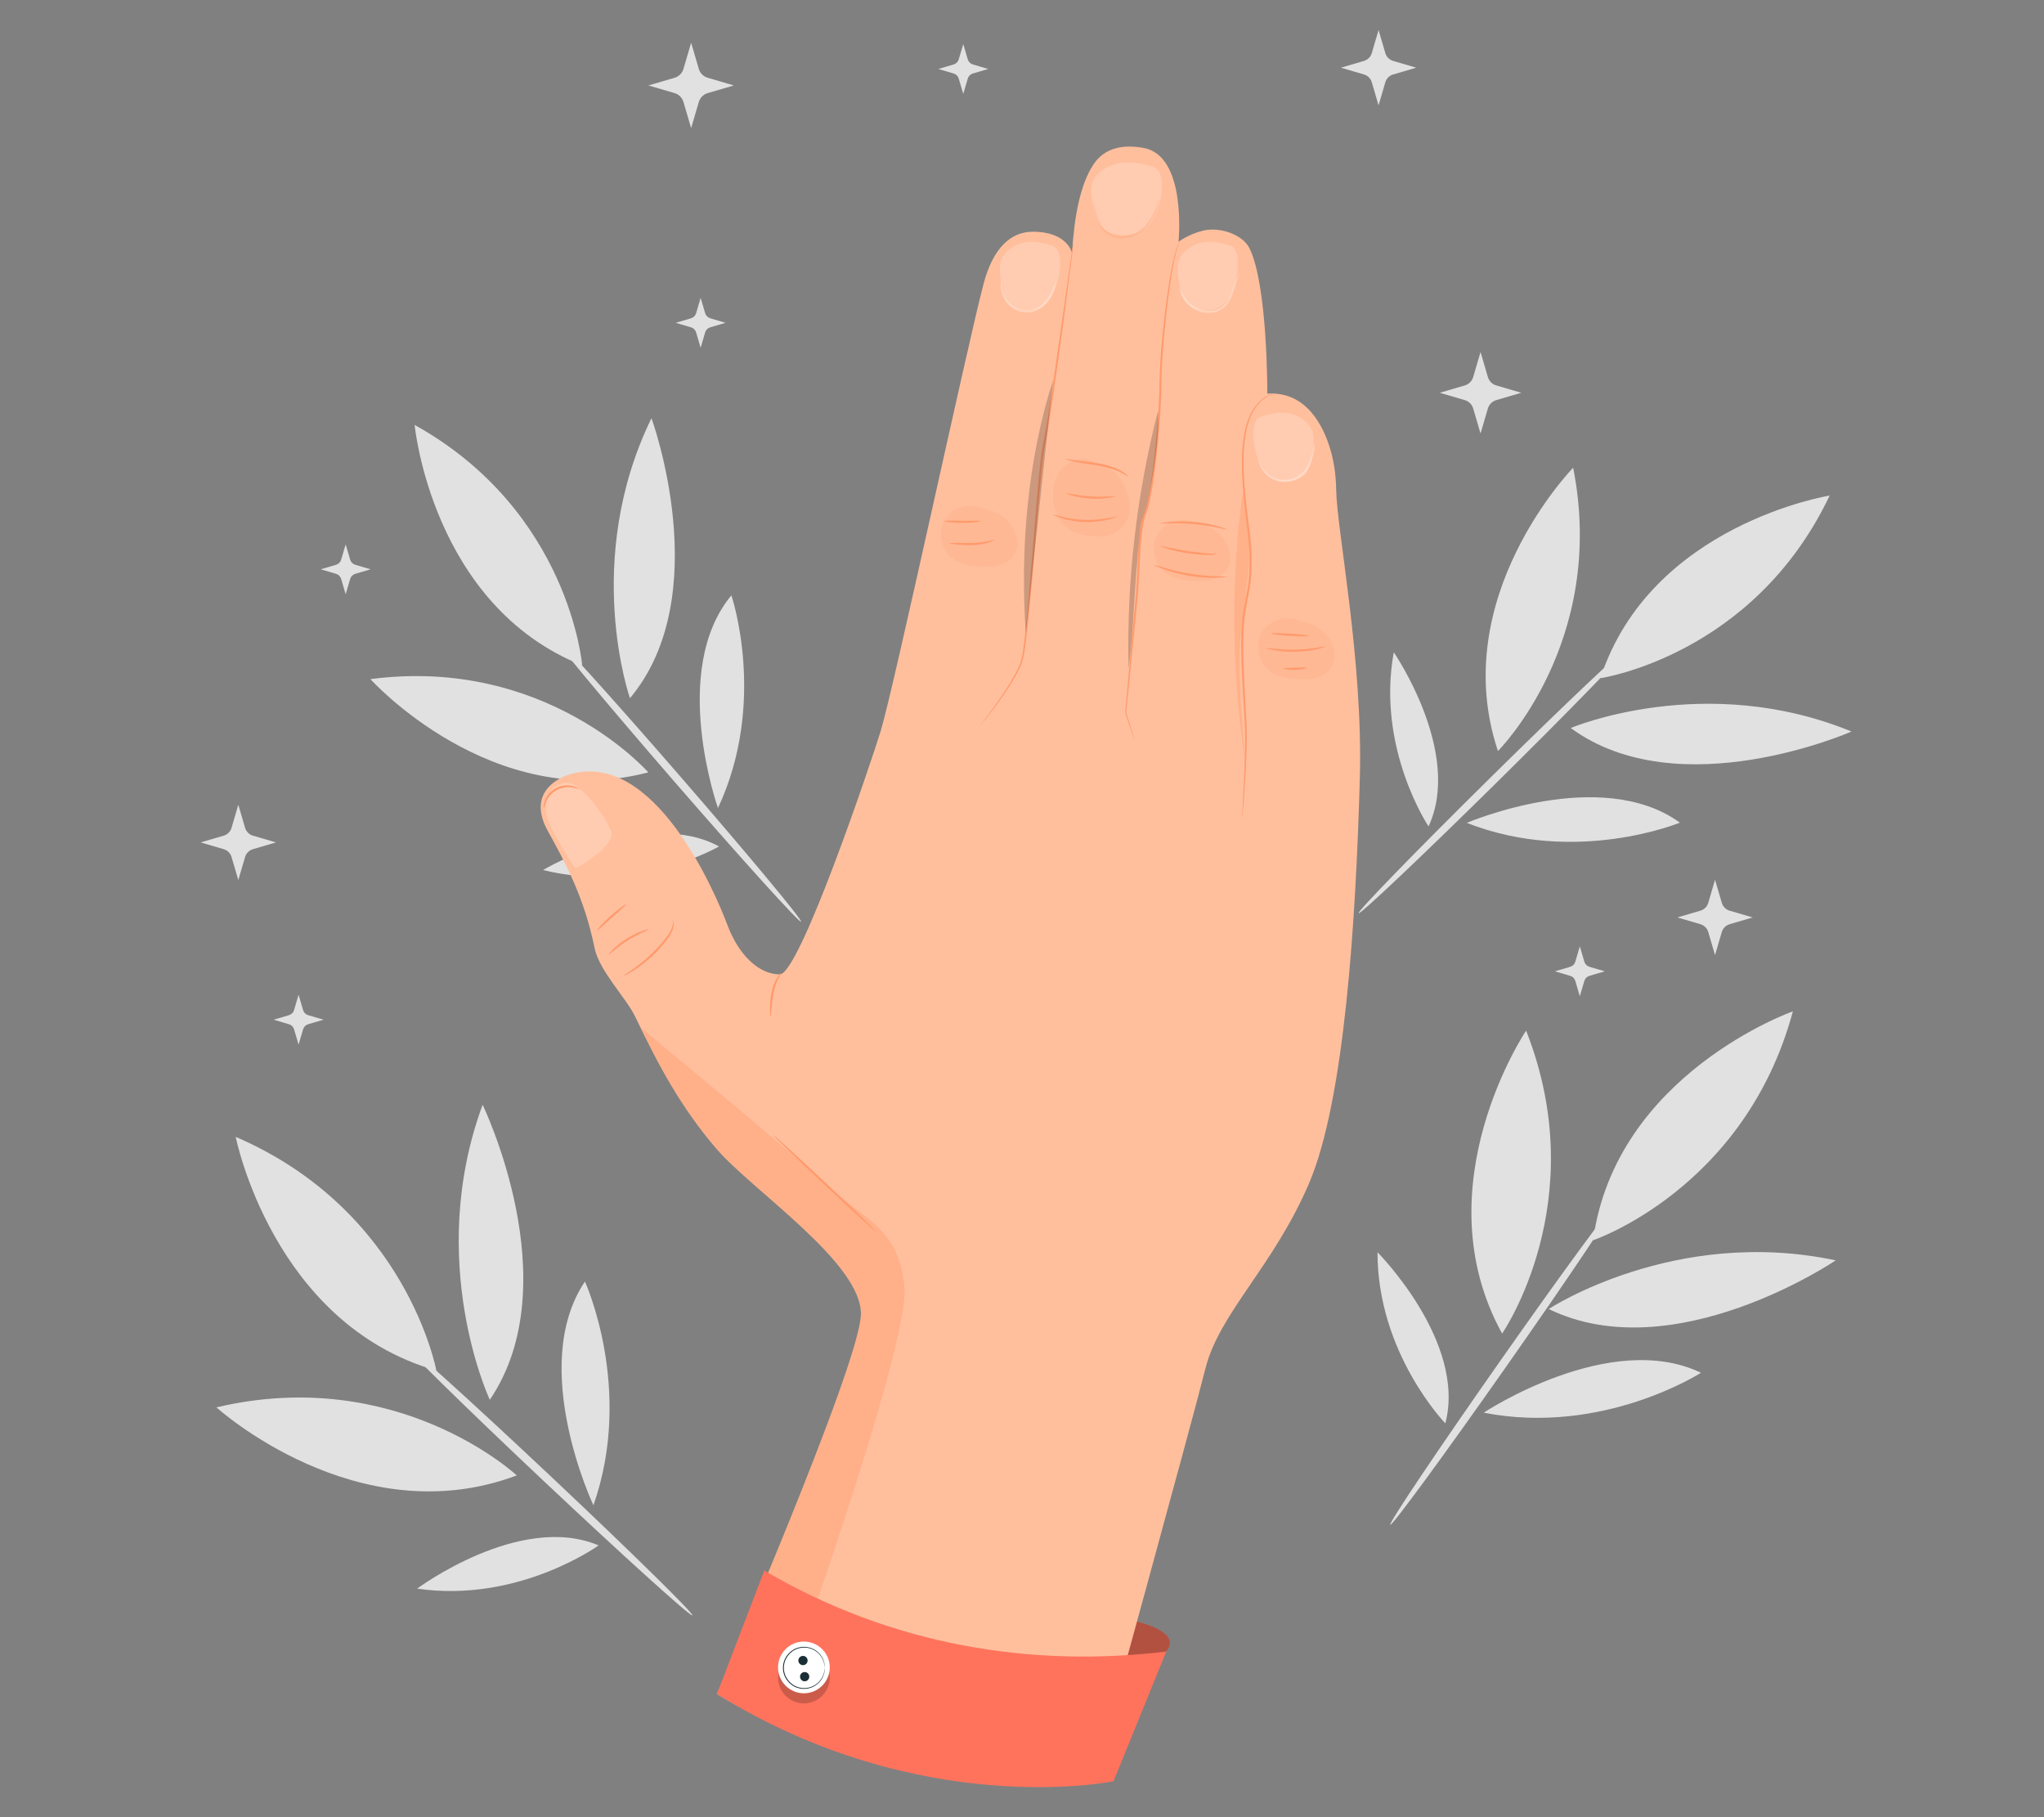 <?xml version="1.0" encoding="UTF-8"?>
<svg id="Layer_2" data-name="Layer 2" xmlns="http://www.w3.org/2000/svg" viewBox="0 0 540 480">
  <rect x="0" y="0" width="540" height="480" fill="#808080" stroke="none"/>
  <defs>
    <style>
      .cls-1 {
        fill: #ff735d;
      }

      .cls-1, .cls-2, .cls-3, .cls-4, .cls-5, .cls-6, .cls-7, .cls-8, .cls-9, .cls-10, .cls-11, .cls-12 {
        stroke-width: 0px;
      }

      .cls-2 {
        fill: #e1e1e1;
      }

      .cls-13, .cls-6, .cls-12 {
        opacity: .2;
      }

      .cls-4, .cls-14 {
        opacity: .3;
      }

      .cls-5 {
        fill: none;
      }

      .cls-7 {
        fill: #1a2e35;
      }

      .cls-15, .cls-9 {
        opacity: .4;
      }

      .cls-8, .cls-12 {
        fill: #fff;
      }

      .cls-9, .cls-10 {
        fill: #ff9a6c;
      }

      .cls-11 {
        fill: #ffbf9d;
      }
    </style>
  </defs>
  <g id="Layer_2-2" data-name="Layer 2">
    <g>
      <g>
        <path class="cls-2" d="m62.96,212.57l1.79,6.1c.29.99,1.07,1.77,2.06,2.06l6.1,1.79-6.1,1.79c-.99.29-1.77,1.07-2.06,2.06l-1.79,6.1-1.79-6.1c-.29-.99-1.07-1.77-2.06-2.06l-6.1-1.79,6.1-1.79c.99-.29,1.77-1.07,2.06-2.06l1.79-6.1Z"/>
        <path class="cls-2" d="m285.81,431.71l1.79,6.1c.29.99,1.07,1.77,2.06,2.06l6.11,1.79-6.11,1.79c-.99.29-1.77,1.07-2.06,2.06l-1.79,6.1-1.79-6.1c-.29-.99-1.07-1.77-2.06-2.06l-6.1-1.79,6.1-1.79c.99-.29,1.77-1.07,2.06-2.06l1.79-6.1Z"/>
        <path class="cls-2" d="m78.88,262.76l1.19,4.04c.19.66.7,1.17,1.36,1.36l4.04,1.19-4.04,1.19c-.66.19-1.17.7-1.36,1.36l-1.19,4.04-1.19-4.04c-.19-.66-.7-1.17-1.36-1.36l-4.04-1.19,4.04-1.19c.66-.19,1.17-.7,1.36-1.36l1.19-4.04Z"/>
        <path class="cls-2" d="m453.09,232.38l1.79,6.11c.29.99,1.07,1.77,2.06,2.06l6.1,1.79-6.1,1.79c-.99.29-1.77,1.07-2.06,2.06l-1.79,6.1-1.79-6.1c-.29-.99-1.07-1.77-2.06-2.06l-6.1-1.79,6.1-1.79c.99-.29,1.77-1.07,2.06-2.06l1.79-6.11Z"/>
        <path class="cls-2" d="m364.2,7.93l1.79,6.1c.29.99,1.07,1.77,2.06,2.06l6.11,1.79-6.11,1.79c-.99.29-1.77,1.07-2.06,2.06l-1.79,6.1-1.79-6.1c-.29-.99-1.07-1.77-2.06-2.06l-6.1-1.79,6.1-1.79c.99-.29,1.77-1.07,2.06-2.06l1.79-6.1Z"/>
        <path class="cls-2" d="m391.14,92.99l1.94,6.6c.31,1.07,1.15,1.91,2.22,2.22l6.6,1.94-6.6,1.94c-1.07.31-1.91,1.15-2.22,2.22l-1.94,6.6-1.94-6.6c-.31-1.07-1.15-1.91-2.22-2.22l-6.6-1.94,6.6-1.94c1.07-.31,1.91-1.15,2.22-2.22l1.94-6.6Z"/>
        <path class="cls-2" d="m417.37,249.98l1.19,4.04c.19.66.7,1.17,1.36,1.36l4.04,1.19-4.04,1.19c-.66.19-1.17.7-1.36,1.36l-1.19,4.04-1.19-4.04c-.19-.66-.7-1.17-1.36-1.36l-4.04-1.19,4.04-1.19c.66-.19,1.17-.7,1.36-1.36l1.19-4.04Z"/>
        <path class="cls-2" d="m91.32,143.79l1.19,4.04c.19.66.7,1.17,1.36,1.36l4.04,1.19-4.04,1.19c-.66.19-1.17.7-1.36,1.36l-1.19,4.04-1.19-4.04c-.19-.66-.7-1.17-1.36-1.36l-4.04-1.19,4.04-1.19c.66-.19,1.17-.7,1.36-1.36l1.19-4.04Z"/>
        <path class="cls-2" d="m254.48,11.63l1.19,4.04c.19.66.7,1.17,1.36,1.36l4.04,1.19-4.04,1.19c-.66.19-1.17.7-1.36,1.36l-1.19,4.04-1.19-4.04c-.19-.66-.7-1.17-1.36-1.36l-4.04-1.19,4.04-1.19c.66-.19,1.17-.7,1.36-1.36l1.19-4.04Z"/>
        <path class="cls-2" d="m182.59,11.29l2.03,6.92c.33,1.12,1.21,2,2.33,2.33l6.92,2.03-6.92,2.03c-1.12.33-2,1.21-2.33,2.33l-2.03,6.92-2.03-6.92c-.33-1.12-1.21-2-2.33-2.33l-6.92-2.03,6.92-2.03c1.12-.33,2-1.21,2.33-2.33l2.03-6.92Z"/>
        <path class="cls-2" d="m185.1,78.68l1.19,4.04c.19.66.7,1.17,1.36,1.36l4.04,1.19-4.04,1.19c-.66.19-1.17.7-1.36,1.36l-1.19,4.04-1.19-4.04c-.19-.66-.7-1.17-1.36-1.36l-4.04-1.19,4.04-1.19c.66-.19,1.17-.7,1.36-1.36l1.19-4.04Z"/>
        <g>
          <path class="cls-2" d="m484.97,332.92c-42.57-9.04-75.82,12.85-75.82,12.85,33.11,16.11,75.82-12.85,75.82-12.85Z"/>
          <path class="cls-2" d="m363.92,330.78c-.02,26.71,17.92,45.19,17.92,45.19,5.64-21.53-17.92-45.19-17.92-45.19Z"/>
          <path class="cls-2" d="m391.98,373.15c31.48,6.17,57.39-10.54,57.39-10.54-24.08-11.56-57.39,10.54-57.39,10.54Z"/>
          <path class="cls-2" d="m426.82,317.91c-.49-.34-14.21,18.38-30.65,41.81-16.44,23.44-29.37,42.71-28.88,43.05.49.34,14.21-18.38,30.65-41.81,16.44-23.43,29.37-42.71,28.88-43.05Z"/>
          <path class="cls-2" d="m473.66,267.14s-46.82,16.51-52.79,60.47c0,0,40.14-13.54,52.79-60.47Z"/>
          <path class="cls-2" d="m403.18,272.24s-27.75,41.17-6.34,80.01c0,0,24.16-34.8,6.34-80.01Z"/>
        </g>
        <g>
          <path class="cls-2" d="m127.5,291.82c-15.24,41.4,1.9,77.93,1.9,77.93,20.96-30.88-1.9-77.93-1.9-77.93Z"/>
          <path class="cls-2" d="m110.2,419.63c26.79,3.89,47.94-11.42,47.94-11.42-20.78-8.78-47.94,11.42-47.94,11.42Z"/>
          <path class="cls-2" d="m156.78,397.62c10.76-30.69-2.25-59.11-2.25-59.11-15.09,22.48,2.25,59.11,2.25,59.11Z"/>
          <path class="cls-2" d="m106.42,354.66c-.41.44,16.38,16.92,37.5,36.81,21.13,19.89,38.59,35.66,39,35.22.41-.44-16.37-16.92-37.5-36.81-21.12-19.89-38.58-35.66-39-35.22Z"/>
          <path class="cls-2" d="m62.27,300.3s9.78,49.37,53.01,61.73c0,0-7.76-42.24-53.01-61.73Z"/>
          <path class="cls-2" d="m57.17,371.75s37.28,33.81,79.35,17.97c0,0-31.41-29.29-79.35-17.97Z"/>
        </g>
        <g>
          <path class="cls-2" d="m172.11,110.46c-18.4,37.74-5.68,73.97-5.68,73.97,22.81-27.23,5.68-73.97,5.68-73.97Z"/>
          <path class="cls-2" d="m143.48,229.81c24.99,6.25,46.48-6.22,46.48-6.22-18.84-10.3-46.48,6.22-46.48,6.22Z"/>
          <path class="cls-2" d="m189.68,213.44c13.13-28.02,3.54-56.18,3.54-56.18-16.45,19.83-3.54,56.18-3.54,56.18Z"/>
          <path class="cls-2" d="m146.12,167.93c-.43.38,13.88,17.59,31.97,38.45,18.1,20.86,33.12,37.46,33.55,37.09.43-.38-13.88-17.59-31.98-38.45-18.09-20.85-33.11-37.46-33.55-37.08Z"/>
          <path class="cls-2" d="m109.54,112.24s4.52,47.68,44.27,63.52c0,0-3.3-40.73-44.27-63.52Z"/>
          <path class="cls-2" d="m97.86,179.39s32.05,35.58,73.41,24.62c0,0-26.93-30.74-73.41-24.62Z"/>
        </g>
        <g>
          <path class="cls-2" d="m489.15,193.23c-38.84-15.94-74.18-.93-74.18-.93,28.64,21.02,74.18.93,74.18.93Z"/>
          <path class="cls-2" d="m368.22,172.3c-4.64,25.34,9.18,45.99,9.18,45.99,9.08-19.46-9.18-45.99-9.18-45.99Z"/>
          <path class="cls-2" d="m387.51,217.36c28.81,11.31,56.29-.06,56.29-.06-20.85-15.14-56.29.06-56.29.06Z"/>
          <path class="cls-2" d="m430.13,170.98c-.4-.41-16.67,14.98-36.32,34.37-19.66,19.4-35.27,35.45-34.86,35.85.4.41,16.66-14.98,36.32-34.37,19.65-19.39,35.26-35.44,34.86-35.85Z"/>
          <path class="cls-2" d="m483.37,130.9s-47.29,7.56-60.56,48.24c0,0,40.44-5.9,60.56-48.24Z"/>
          <path class="cls-2" d="m415.61,123.55s-33.46,34.26-19.87,74.83c0,0,28.95-28.84,19.87-74.83Z"/>
        </g>
        <g>
          <path class="cls-1" d="m303.06,439.66s15.15-6.53-2.68-11.34c-17.83-4.81-36.57-2.1-36.57-2.1l22.86,12.73,16.38.71Z"/>
          <path class="cls-4" d="m303.06,439.66s15.15-6.53-2.68-11.34c-17.83-4.81-36.57-2.1-36.57-2.1l22.86,12.73,16.38.71Z"/>
          <g>
            <path class="cls-11" d="m150.38,204.59s-12.06,3.31-5.66,14.9c4.68,8.48,9.62,17.51,12.37,30.96,1.22,5.98,8.35,13.17,10.69,18.04,6.28,13.08,12.08,23.95,21.49,34.94,9.41,10.98,38.71,30.34,38.18,43.94-.52,13.6-38.04,100.1-38.04,100.1,29.4,17.91,63.23,23.66,99.38,23.01,0,0,26.01-94.35,29.67-108.99,3.66-14.65,17.95-26.92,27.36-48.89,9.41-21.97,12.38-69.45,13.43-106.98.88-31.46-6.11-65.71-6.25-76.28-.06-4.17-.68-8.33-2.07-12.27-2.25-6.38-6.86-13.69-16.12-13.09,0,0,.12-28.53-4.7-38.38-1.77-3.61-7.76-5.78-12.34-4.66-3.71.9-6.42,2.92-6.42,2.92,0,0,2.29-22.69-9.22-24.78-5.24-.95-10.23-.18-13.23,4.32-3.58,5.38-5.12,14.04-5.68,23.44,0,0-1.13-5.63-10.36-5.63-5.91,0-10.52,4.41-12.98,13.63-4.18,15.69-23.7,106.73-27.2,118.21-2.46,8.07-21.44,64.33-26.68,64.33s-10.71-4.71-13.84-13.08c-3.14-8.37-19.29-46.53-41.78-39.73Z"/>
            <path class="cls-10" d="m258.4,192.43s.06-.1.19-.29c.15-.21.35-.47.61-.81.55-.74,1.33-1.78,2.32-3.1.99-1.36,2.2-3.03,3.52-5.01,1.31-1.99,2.81-4.27,4.05-6.99.64-1.35,1-2.85,1.2-4.49.26-1.61.44-3.31.63-5.07.39-3.51.7-7.28,1.05-11.24.66-7.93,1.38-16.64,2.14-25.79.2-2.29.42-4.55.66-6.77.22-2.21.52-4.44.99-6.55.84-4.22,1.42-8.37,2.03-12.29,1.14-7.86,2.16-14.95,3.02-20.91.84-5.93,1.52-10.74,2-14.11.24-1.63.43-2.92.56-3.83.07-.41.12-.74.16-.99.04-.22.06-.34.07-.34s0,.12-.02.34c-.03.26-.06.59-.1,1-.11.92-.26,2.21-.46,3.85-.43,3.37-1.05,8.19-1.82,14.13-.79,5.96-1.75,13.06-2.9,20.93-.6,3.94-1.16,8.07-2,12.34-.47,2.11-.75,4.26-.98,6.5-.24,2.22-.46,4.48-.66,6.76-.78,9.14-1.51,17.85-2.19,25.78-.36,3.96-.7,7.73-1.11,11.24-.21,1.76-.4,3.46-.67,5.08-.21,1.62-.61,3.22-1.27,4.58-1.29,2.75-2.82,5.02-4.16,7-1.36,1.97-2.58,3.63-3.61,4.96-1.02,1.34-1.84,2.36-2.41,3.04-.27.32-.48.57-.65.77-.15.17-.23.26-.24.25Z"/>
            <path class="cls-10" d="m336.97,103.76s-.09.05-.28.13c-.21.08-.48.19-.82.32-.36.14-.76.4-1.26.65-.45.34-1.01.67-1.52,1.2-1.06.99-2.1,2.49-2.85,4.42-.77,1.93-1.26,4.26-1.5,6.87-.51,5.22-.02,11.5.82,18.39.38,3.46,1.01,7.06,1.1,10.89,0,1.9-.01,3.83-.14,5.79-.12,1.97-.54,3.95-.92,5.9-.37,1.97-.73,3.92-.91,5.85-.18,1.93-.22,3.86-.23,5.75-.02,3.78.13,7.43.3,10.9.19,3.47.36,6.78.53,9.87.17,3.1.09,6,0,8.63-.21,5.26-.51,9.52-.72,12.45-.12,1.43-.21,2.56-.28,3.38-.04.36-.07.65-.09.88-.02.2-.04.3-.05.3,0,0-.01-.1,0-.3,0-.23.02-.52.03-.88.04-.82.1-1.95.17-3.39.15-2.94.39-7.19.54-12.45.07-2.63.13-5.5-.06-8.59-.18-3.09-.38-6.39-.58-9.87-.18-3.48-.35-7.13-.34-10.93,0-1.9.05-3.83.23-5.8.17-1.97.54-3.93.91-5.9.38-1.98.8-3.9.91-5.84.13-1.94.15-3.86.15-5.75-.08-3.74-.7-7.37-1.06-10.83-.82-6.91-1.27-13.22-.71-18.49.26-2.63.79-5,1.6-6.95.79-1.96,1.88-3.47,2.99-4.46.53-.53,1.11-.85,1.58-1.18.52-.24.94-.49,1.31-.61.35-.11.62-.2.85-.27.19-.06.29-.08.29-.07Z"/>
            <path class="cls-10" d="m299.76,195.5s-.07-.15-.19-.46c-.12-.34-.28-.79-.49-1.37-.43-1.25-1.04-3.05-1.83-5.37v-.02s0-.03,0-.03c.5-5.44,1.25-13.72,2.17-23.84.23-2.54.51-5.2.72-7.95.2-2.76.32-5.62.46-8.58.16-2.95.28-6,.8-9.1.14-.77.3-1.55.53-2.32.1-.39.27-.76.4-1.14l.38-1.09c.43-1.51.73-3.08,1.02-4.67.77-4.53,1.28-9.01,1.69-13.33.41-4.32.72-8.51.85-12.49.03-8,.82-15.19,1.5-21.19.72-6,1.52-10.84,2.29-14.14.39-1.65.76-2.91,1.12-3.74.18-.41.36-.71.49-.89.16-.17.24-.25.25-.24,0,0-.06.1-.2.28-.12.19-.27.49-.43.9-.32.82-.66,2.09-1.01,3.74-.7,3.3-1.43,8.14-2.11,14.14-.64,6-1.38,13.16-1.38,21.16-.12,4-.42,8.19-.82,12.53-.41,4.33-.91,8.82-1.69,13.38-.29,1.6-.59,3.18-1.03,4.73-.26.79-.55,1.52-.78,2.24-.22.74-.38,1.5-.51,2.25-.51,3.04-.64,6.09-.81,9.04-.15,2.95-.27,5.82-.49,8.59-.22,2.77-.52,5.42-.75,7.96-1.01,10.12-1.84,18.38-2.39,23.82v-.05c.74,2.34,1.31,4.15,1.71,5.41.18.59.32,1.05.42,1.39.09.31.13.48.12.48Z"/>
            <path class="cls-10" d="m321.43,146.03s-.12.22-.5.38c-.38.16-.97.21-1.66.19-1.38-.02-3.29-.13-5.37-.45-2.09-.31-3.95-.75-5.27-1.15-1.32-.39-2.12-.71-2.09-.78.05-.16,3.32.76,7.45,1.37,2.06.31,3.94.49,5.31.61.68.07,1.22.08,1.57,0,.36-.08.53-.2.56-.17Z"/>
            <path class="cls-10" d="m324.03,152.34c0,.07-1.09.23-2.86.27-1.78.04-4.24-.07-6.93-.5-2.68-.44-5.06-1.13-6.72-1.74-1.67-.61-2.65-1.11-2.63-1.17.03-.08,1.06.28,2.75.79,1.69.51,4.04,1.12,6.69,1.56,2.65.43,5.08.6,6.84.66,1.76.06,2.86.04,2.86.13Z"/>
            <path class="cls-10" d="m324.04,139.83c-.05.17-3.86-.99-8.71-1.41-4.85-.45-8.81.02-8.82-.16,0-.07.97-.28,2.57-.42,1.6-.15,3.84-.2,6.3.02,2.45.22,4.65.67,6.2,1.1,1.56.43,2.48.8,2.46.87Z"/>
            <path class="cls-10" d="m350.14,170.78c.02.07-.82.38-2.23.7-1.41.32-3.39.62-5.6.68-2.21.05-4.2-.15-5.62-.4-1.42-.25-2.27-.52-2.26-.59.03-.17,3.52.55,7.87.43,4.35-.09,7.8-.99,7.84-.82Z"/>
            <path class="cls-10" d="m345.83,167.99c0,.16-2.25.14-5.01-.03-2.76-.17-4.98-.44-4.97-.6,0-.16,2.25-.14,5.01.03,2.76.17,4.98.44,4.97.6Z"/>
            <path class="cls-10" d="m345.21,176.32c.03.15-1.31.57-3.04.63-1.73.07-3.1-.25-3.08-.4.02-.16,1.38-.1,3.05-.16,1.67-.06,3.02-.23,3.06-.07Z"/>
            <path class="cls-10" d="m294.68,131.11c.03.13-2.9.81-6.58.57-3.68-.22-6.51-1.25-6.46-1.38.05-.17,2.89.61,6.5.82,3.6.24,6.52-.18,6.55,0Z"/>
            <path class="cls-10" d="m295.1,136.43c.02.06-.87.45-2.4.83-1.52.38-3.69.7-6.1.63-2.41-.07-4.56-.52-6.05-.99-1.5-.47-2.37-.91-2.34-.97.05-.18,3.68,1.28,8.42,1.4,4.73.16,8.44-1.08,8.48-.9Z"/>
            <path class="cls-10" d="m298.18,125.98c-.06.07-.82-.57-2.23-1.26-1.4-.71-3.49-1.36-5.87-1.76-2.38-.4-4.58-.65-6.14-1-1.57-.32-2.5-.67-2.48-.74.02-.08.98.13,2.55.35,1.57.24,3.76.42,6.17.83,2.41.41,4.56,1.14,5.96,1.96,1.41.81,2.09,1.57,2.04,1.61Z"/>
            <path class="cls-10" d="m259.02,137.63c.02.15-2.12.5-4.79.5-2.67,0-4.81-.35-4.79-.5.02-.16,2.16-.06,4.79-.07,2.63,0,4.77-.09,4.79.07Z"/>
            <path class="cls-10" d="m262.67,142.65c.03.06-.57.39-1.62.71-1.05.32-2.55.58-4.21.63-3.33.07-5.98-.39-5.97-.52.01-.19,2.69.02,5.95-.05,3.28-.04,5.8-.92,5.85-.78Z"/>
            <g class="cls-13">
              <path class="cls-8" d="m280.07,68.82c.02,2.64-.31,4.93-1.27,7.43-.96,2.5-1.87,3.94-3.92,5.02-1.41.74-2.97.87-4.47.69-1.61-.2-3.28-.82-4.34-2.31-1.02-1.43-1.33-3.41-1.61-5.3-.29-1.95-.56-4.07.16-5.87.51-1.29,1.47-2.24,2.49-2.93,3.42-2.34,6.97-1.91,10.91-.65.74.24,1.34.87,1.62,1.7.22.64.42,1.44.43,2.23Z"/>
            </g>
            <g class="cls-13">
              <path class="cls-8" d="m327.05,68.82c.02,2.64-.31,4.93-1.27,7.43-.96,2.5-1.87,3.94-3.92,5.02-1.41.74-2.97.87-4.47.69-1.61-.2-3.28-.82-4.34-2.31-1.02-1.43-1.33-3.41-1.61-5.3-.29-1.95-.56-4.07.16-5.87.51-1.29,1.47-2.24,2.49-2.93,3.42-2.34,6.97-1.91,10.91-.65.74.24,1.34.87,1.62,1.7.22.64.42,1.44.43,2.23Z"/>
            </g>
            <g class="cls-13">
              <path class="cls-8" d="m331.15,113.96c-.02,2.64.31,4.93,1.27,7.43.96,2.5,1.87,3.94,3.92,5.02,1.41.74,2.97.87,4.47.69,1.61-.2,3.28-.82,4.34-2.31,1.02-1.43,1.33-3.41,1.61-5.3.29-1.95.56-4.07-.16-5.87-.51-1.29-1.47-2.24-2.49-2.93-3.42-2.34-6.97-1.91-10.91-.65-.74.24-1.34.87-1.62,1.7-.22.64-.42,1.44-.43,2.23Z"/>
            </g>
            <g class="cls-13">
              <path class="cls-8" d="m306.96,48.19c.04,2.79-.33,5.22-1.44,7.86-1.11,2.64-2.16,4.16-4.56,5.29-1.65.77-3.48.9-5.25.7-1.9-.22-3.86-.89-5.12-2.47-1.21-1.52-1.59-3.63-1.93-5.63-.35-2.07-.69-4.31.15-6.22.59-1.36,1.71-2.36,2.9-3.09,3.99-2.45,8.17-1.97,12.81-.61.87.26,1.58.93,1.92,1.81.26.68.51,1.53.52,2.37Z"/>
            </g>
            <path class="cls-10" d="m203.56,268.49c-.08,0-.14-.67-.15-1.77,0-1.09.05-2.61.35-4.26.3-1.66.87-3.1,1.45-4.05.58-.95,1.08-1.42,1.13-1.38.07.06-.32.61-.78,1.57-.47.96-.95,2.35-1.25,3.96-.55,3.22-.56,5.93-.76,5.92Z"/>
            <path class="cls-10" d="m231.44,325.33c-.11.11-6.27-5.5-13.76-12.53-7.49-7.03-13.48-12.83-13.37-12.94.11-.11,6.27,5.49,13.76,12.53,7.49,7.03,13.48,12.83,13.37,12.94Z"/>
            <path class="cls-10" d="m171.32,245.49c.06.16-2.61,1.1-5.52,2.96-2.92,1.84-4.9,3.85-5.03,3.73-.11-.08,1.73-2.32,4.72-4.21,2.98-1.9,5.79-2.62,5.82-2.48Z"/>
            <path class="cls-10" d="m177.88,243.14s.43,1.22-.39,2.97c-.39.86-1.01,1.8-1.78,2.75-.76.96-1.66,1.98-2.66,2.97-2.01,2-4.09,3.54-5.66,4.52-1.57.99-2.62,1.45-2.65,1.39-.04-.08.94-.66,2.43-1.72,1.5-1.06,3.5-2.61,5.48-4.59,1.95-1.99,3.65-3.91,4.48-5.5.86-1.61.65-2.8.75-2.8Z"/>
            <path class="cls-10" d="m165.42,238.91c.1.13-1.67,1.61-3.78,3.49-2.11,1.89-3.78,3.47-3.9,3.36-.11-.1,1.38-1.88,3.52-3.78,2.13-1.91,4.07-3.2,4.15-3.07Z"/>
            <path class="cls-12" d="m151.99,229.3c.52.17,10.7-6.01,9.5-9.62-1.2-3.61-8.18-13.31-11.96-12.92-3.78.39-5.6,3.61-5.25,7.74.34,4.13,7.72,14.8,7.72,14.8Z"/>
            <g class="cls-13">
              <path class="cls-3" d="m271.01,167.36l7.19-66.93c-6.72,20.8-8.75,44.89-7.19,66.93Z"/>
            </g>
            <g class="cls-13">
              <path class="cls-3" d="m298.15,176.66c-.55-22.91,2.07-45.89,7.77-68.08.49,6.02-1.13,16.51-2.68,23.69-.8,3.69-1.73,4.48-2.03,7.57-1.94,19.75-1.51,24.46-3.05,36.83"/>
            </g>
            <path class="cls-9" d="m205.95,451.29s34.45-95.33,32.99-111.29c-1.45-15.96-10.94-17.9-21.07-27.41-10.1-9.48-48.41-40.98-48.68-41.2,5.76,11.79,11.37,21.88,20.08,32.03,9.41,10.98,38.71,30.34,38.18,43.94-.52,13.6-38.04,100.1-38.04,100.1l16.54,3.83Z"/>
            <g class="cls-15">
              <path class="cls-10" d="m329.01,201.48c-3.64-23.59-3.89-47.69-.73-71.35,1.48,6.21,2.04,12.64,1.65,19.01-.36,5.96-1.54,11.84-2.09,17.79-.87,9.57-.08,19.2.71,28.78"/>
            </g>
            <g class="cls-13">
              <path class="cls-10" d="m316.7,138.53c-3.33-2.15-8.29-1.19-10.57,2.05-2.28,3.24-1.52,8.23,1.62,10.64,1.96,1.5,4.51,1.99,6.97,2.2,1.85.16,3.75.19,5.54-.33,1.79-.52,3.46-1.66,4.28-3.33,1.08-2.21.45-4.95-.93-6.98-2.03-3.01-5.67-4.86-9.3-4.73"/>
            </g>
            <g class="cls-13">
              <path class="cls-10" d="m260.46,134.76c-3.33-2.15-8.29-1.19-10.57,2.05-2.28,3.24-1.52,8.23,1.62,10.64,1.96,1.5,4.51,1.99,6.97,2.2,1.85.16,3.75.19,5.54-.33,1.79-.52,3.46-1.66,4.28-3.33,1.08-2.21.45-4.95-.93-6.98-2.03-3.01-5.67-4.86-9.3-4.73"/>
            </g>
            <g class="cls-13">
              <path class="cls-10" d="m290.05,122.67c-3.33-2.73-8.29-1.51-10.57,2.6-2.28,4.12-1.52,10.46,1.62,13.52,1.96,1.91,4.51,2.52,6.97,2.79,1.85.2,3.75.24,5.54-.42,1.79-.66,3.46-2.1,4.28-4.23,1.08-2.81.45-6.28-.93-8.87-2.03-3.82-5.67-6.17-9.3-6.01"/>
            </g>
            <g class="cls-13">
              <path class="cls-10" d="m344.26,164.47c-3.33-2.15-8.29-1.19-10.57,2.05-2.28,3.24-1.52,8.23,1.62,10.64,1.96,1.5,4.51,1.99,6.97,2.2,1.85.16,3.75.19,5.54-.33,1.79-.52,3.46-1.66,4.28-3.33,1.08-2.21.45-4.95-.93-6.98-2.03-3.01-5.67-4.86-9.3-4.73"/>
            </g>
            <g class="cls-14">
              <path class="cls-8" d="m278.95,74.62s-.03.34-.2.91c-.18.57-.45,1.39-.93,2.36-.48.96-1.16,2.09-2.26,3.06-1.08.97-2.68,1.64-4.38,1.59-1.69-.02-3.27-.69-4.35-1.68-1.09-.98-1.73-2.16-2.09-3.19-.34-1.04-.42-1.92-.41-2.52.01-.6.1-.93.13-.93.12,0-.1,1.36.66,3.31.38.96,1.02,2.05,2.05,2.93,1.01.89,2.46,1.49,4.02,1.51,1.56.04,3.01-.55,4.03-1.43,1.04-.87,1.73-1.93,2.24-2.85.99-1.85,1.39-3.12,1.49-3.09Z"/>
            </g>
            <g class="cls-14">
              <path class="cls-10" d="m306.29,52.35s0,.41-.17,1.14c-.16.72-.45,1.76-.98,2.98-.54,1.21-1.33,2.62-2.6,3.88-1.25,1.26-3.06,2.29-5.12,2.55-2.05.31-4.14-.29-5.49-1.52-1.37-1.21-2.01-2.76-2.41-4.01-.39-1.28-.55-2.33-.65-3.06-.1-.73-.12-1.14-.08-1.14.11-.02.3,1.61,1.11,4.08.43,1.21,1.09,2.66,2.37,3.74,1.26,1.1,3.16,1.63,5.08,1.35,1.93-.25,3.63-1.18,4.83-2.36,1.23-1.17,2.03-2.52,2.6-3.67,1.11-2.35,1.4-3.98,1.51-3.95Z"/>
            </g>
            <g class="cls-14">
              <path class="cls-8" d="m327.26,72.52c.06.04-.47,1.28-1.06,3.42-.33,1.06-.69,2.35-1.46,3.66-.75,1.3-2.13,2.53-3.88,2.9-1.73.4-3.47.09-4.82-.59-1.36-.69-2.33-1.69-3-2.6-.67-.91-1.04-1.76-1.26-2.34-.21-.59-.28-.93-.24-.94.1-.05.47,1.32,1.82,3.04.68.84,1.63,1.75,2.91,2.37,1.27.61,2.88.87,4.46.51,1.6-.34,2.83-1.41,3.57-2.62.75-1.21,1.15-2.47,1.52-3.51.69-2.11,1.37-3.34,1.44-3.3Z"/>
            </g>
            <g class="cls-14">
              <path class="cls-8" d="m347.32,116.99s.03.34-.03.94c-.07.6-.17,1.47-.42,2.53-.24,1.05-.63,2.32-1.43,3.56-.78,1.24-2.1,2.36-3.72,2.9-1.62.55-3.33.51-4.72,0-1.4-.5-2.45-1.39-3.13-2.25-.69-.87-1.05-1.7-1.22-2.29-.17-.59-.18-.93-.15-.94.11-.04.28,1.36,1.67,2.97.69.78,1.69,1.58,3,2.02,1.29.44,2.87.47,4.37-.04,1.51-.51,2.71-1.51,3.47-2.66.77-1.14,1.19-2.35,1.48-3.37.55-2.06.74-3.39.84-3.37Z"/>
            </g>
            <path class="cls-10" d="m152.92,208.4c-.04.09-.67-.24-1.76-.4-1.07-.17-2.65-.1-4.1.69-1.45.8-2.36,2.09-2.79,3.09-.45,1-.51,1.71-.61,1.7-.06,0-.14-.73.24-1.84.36-1.09,1.29-2.55,2.89-3.43,1.6-.87,3.33-.87,4.45-.59,1.14.28,1.72.75,1.68.8Z"/>
          </g>
          <path class="cls-1" d="m201.92,414.85l-12.5,32.61c53.89,33.51,104.75,23.06,104.75,23.06l13.94-34.27c-35.27,4.22-72.12-1.38-106.19-21.4Z"/>
          <g>
            <path class="cls-6" d="m218.64,445.86c-1.52,3.46-5.55,5.03-9,3.51-3.46-1.52-5.03-5.55-3.51-9,1.52-3.46,5.55-5.03,9-3.51,3.46,1.52,5.03,5.55,3.51,9Z"/>
            <path class="cls-8" d="m219.21,440.44c0,3.77-3.06,6.83-6.83,6.83s-6.83-3.06-6.83-6.83,3.06-6.83,6.83-6.83,6.83,3.06,6.83,6.83Z"/>
            <path class="cls-7" d="m217.89,440.54s0-.49-.21-1.32c-.21-.82-.76-2.02-1.99-2.95-1.19-.93-3.16-1.46-5.08-.75-1.9.65-3.54,2.67-3.52,5.03-.02,2.36,1.62,4.38,3.52,5.03,1.92.71,3.89.18,5.08-.75,1.23-.93,1.78-2.13,1.99-2.95.21-.84.18-1.32.21-1.32,0,0,.06.49-.13,1.34-.19.84-.72,2.08-1.98,3.06-1.21.98-3.25,1.55-5.25.82-1.98-.66-3.7-2.76-3.68-5.23-.02-2.46,1.7-4.56,3.68-5.22,1.99-.73,4.03-.15,5.25.82,1.26.98,1.79,2.22,1.98,3.06.19.86.13,1.34.13,1.34Z"/>
            <circle class="cls-7" cx="212.14" cy="438.62" r="1.22"/>
            <path class="cls-7" d="m213.8,442.88c0,.67-.54,1.22-1.22,1.22s-1.22-.54-1.22-1.22.54-1.22,1.22-1.22,1.22.54,1.22,1.22Z"/>
          </g>
        </g>
      </g>
      <rect class="cls-5" width="540" height="480"/>
    </g>
  </g>
</svg>